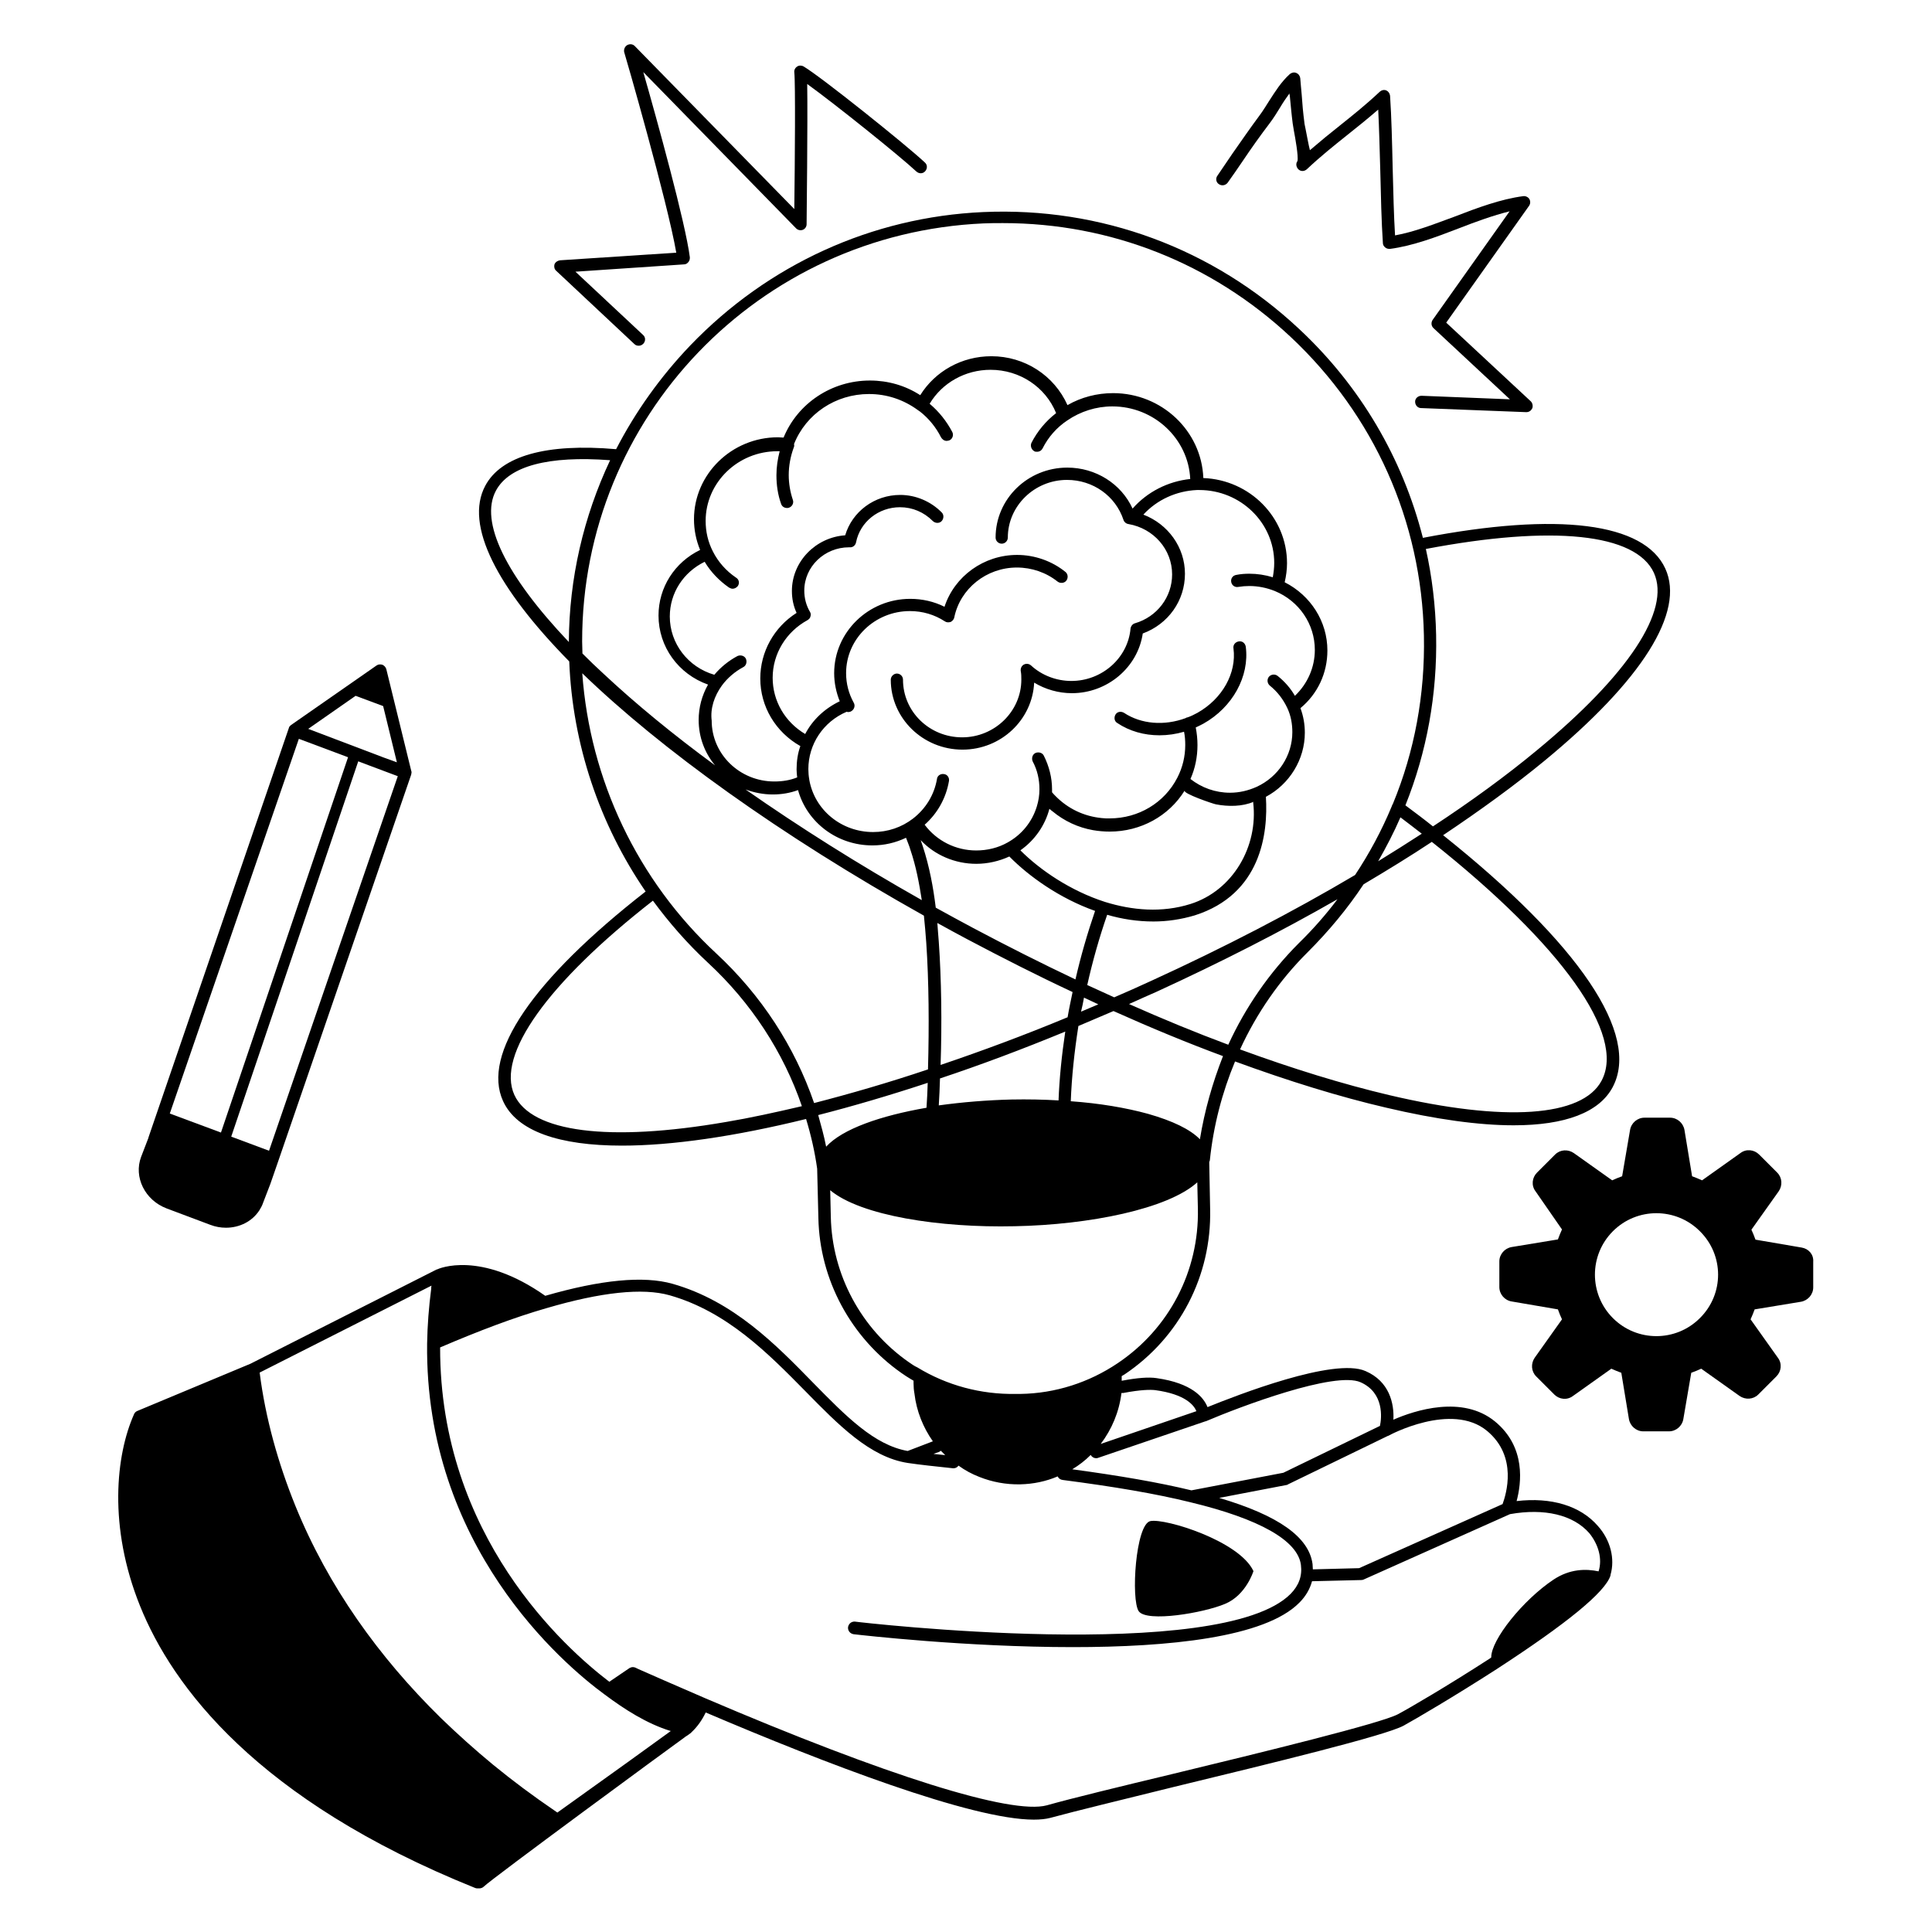 <?xml version="1.0" encoding="UTF-8"?>
<svg xmlns="http://www.w3.org/2000/svg" width="1200pt" height="1200pt" version="1.1" viewBox="0 0 1200 1200">
  <path d="m942 932.34c2.906-10.922 6-33.469-13.453-49.453-20.203-16.547-49.828-6.891-63.094-1.078 0.562-10.172-2.531-23.812-17.25-30.188-19.453-8.719-80.203 15.094-98.203 22.359-2.344-6-9.656-14.906-31.641-18-4.922-0.75-12-0.188-21.656 1.641v-2.906c0.562-0.375 1.266-0.75 1.828-1.078 34.172-22.922 54-61.266 53.109-102.38l-0.562-29.438c0.188-0.375 0.188-0.75 0.375-1.078 2.203-21.469 7.641-42.188 15.656-61.453 33.281 12.188 64.922 21.984 93.984 28.734 30.891 7.266 57.469 10.922 79.078 10.922 32.016 0 53.109-8.016 61.453-23.625 17.438-32.719-20.719-89.109-105.28-156.56 23.109-15.469 44.344-30.891 62.906-46.172 60.75-50.016 87.469-92.531 75.094-119.44-13.078-28.547-66.562-35.25-150.56-19.078-12.562-49.266-38.719-94.172-76.922-129.79-53.438-50.016-123.1-75.797-196.18-72.562-69.094 3.094-133.64 32.531-182.02 82.922-18.562 19.453-33.984 41.109-45.984 64.359-43.266-3.797-71.438 4.172-81.281 22.734-13.078 24.375 7.453 63.656 52.172 109.08 2.016 51.469 18.75 101.11 47.438 142.92-70.359 54.891-101.81 101.11-88.547 130.18 8.531 18.75 34.922 27.656 73.828 27.656 30.891 0 69.984-5.625 114.38-16.547 3.094 10.172 5.438 20.531 6.891 30.891v0.188l0.75 30.375c0.75 38.344 20.203 74.344 51.656 96.375 2.016 1.453 3.797 2.531 5.625 3.656 0.562 0.375 1.266 0.75 1.828 1.078v1.641c0 2.203 0.188 4.359 0.562 6.375 1.266 10.922 5.438 21.094 11.438 29.625-7.828 2.906-13.453 5.25-15.656 6-20.719-3.656-38.203-21.469-58.547-42.188-23.25-23.812-49.641-50.906-87.469-61.641-18-5.109-44.531-2.531-79.078 7.453-40.359-28.359-66.188-16.922-67.266-16.359h-0.188l-115.64 58.547-70.312 29.344c-0.891 0.375-1.641 1.078-2.016 2.016-11.25 25.266-16.172 69.797 3.797 119.25 20.016 49.641 72.375 120.37 207.79 174.89 0.562 0.188 0.891 0.375 1.453 0.375h1.453c0.891 0 2.016-0.375 2.719-1.078 4.922-4.922 116.34-86.719 124.74-92.719 0 0 0.188 0 0.188-0.188 1.266-0.75 2.531-1.641 3.656-2.531 0 0 0.188 0 0.188-0.188l0.375-0.375c3.469-3.281 6.375-7.266 8.719-12.188 74.203 31.641 165.1 66.562 203.81 66.562 3.984 0 7.453-0.375 10.172-1.078 15.281-4.172 45.281-11.438 76.922-19.266 61.453-14.906 131.11-31.828 142.55-38.016 7.266-3.984 31.828-18.375 57.797-35.109 43.641-28.359 67.453-47.812 70.734-58.172v-0.375c2.906-9.984 0-21.656-7.828-30.375-10.828-12.562-29.016-18-50.484-15.469zm-18.375-43.594c19.266 15.984 11.812 39.469 9.656 45.469l-89.109 39.797-28.734 0.75c0-1.078-0.188-2.203-0.188-3.281-2.203-16.734-21.094-30.188-57.984-41.109l41.812-8.016c0.375 0 0.75-0.188 0.891-0.375l62.203-30.188h0.188c0.375-0.328 39.281-21.234 61.266-3.047zm-78.516-30.188c14.719 6.562 13.078 22.172 12 27.094l-60 29.109-57.094 10.922c-20.344-4.922-44.531-9.094-74.016-13.078 4.172-2.531 8.016-5.438 11.438-8.906 0.75 1.266 2.016 2.016 3.281 2.016 0.375 0 0.891 0 1.266-0.188 35.109-12 66.75-22.734 66.75-22.734h0.188c21.422-9.141 80.344-31.359 96.188-24.234zm-127.64 4.875c18.891 2.531 24.188 9.469 25.641 13.078-8.344 2.906-32.531 11.109-59.438 20.344 6.891-9.094 11.438-19.828 12.891-31.641h1.078c11.109-2.109 16.922-2.109 19.828-1.781zm-355.82-445.26c48.891 47.25 122.9 100.55 212.21 150.56 0.562 5.625 1.078 11.25 1.453 16.734 1.641 24 1.828 51.984 1.078 78.75-24.375 8.203-48.188 15.094-70.734 20.906-12-34.922-32.719-66.891-60.75-92.906-48.891-45.328-78.516-107.86-83.25-174.05zm86.719 7.641c3.469-4.734 8.203-8.719 13.266-11.438 1.828-0.891 2.531-3.281 1.641-5.25-0.891-1.828-3.281-2.531-5.25-1.641-5.438 2.906-10.359 6.891-14.344 11.625-16.359-4.734-27.656-19.453-27.656-36.188 0-14.531 8.344-27.469 21.656-33.984 3.797 6.375 9.094 11.812 15.094 15.984 0.75 0.375 1.453 0.75 2.203 0.75 1.266 0 2.344-0.562 3.281-1.641 1.266-1.828 0.75-4.172-1.078-5.25-6.188-4.172-11.109-9.797-14.344-16.172-3.094-6-4.547-12.375-4.547-19.078 0-23.812 20.016-43.266 44.531-43.266h1.453c-1.266 4.922-2.016 9.797-2.016 14.906 0 6.188 0.891 12.188 2.906 17.812 0.562 1.641 2.016 2.531 3.656 2.531 0.375 0 0.891 0 1.266-0.188 2.016-0.75 3.094-2.906 2.344-4.922-1.641-4.922-2.531-10.172-2.531-15.281 0-5.812 1.078-11.625 3.094-17.109 0.375-0.75 0.375-1.453 0.188-2.203 7.453-18.75 25.828-31.078 46.547-31.078 11.109 0 21.469 3.469 30.375 9.984 0.188 0.188 0.375 0.188 0.562 0.375s0.375 0.375 0.562 0.375c5.625 4.359 10.172 9.984 13.266 16.172 0.75 1.266 2.016 2.203 3.469 2.203 0.562 0 1.266-0.188 1.828-0.375 1.828-0.891 2.719-3.281 1.641-5.25-3.469-6.562-8.203-12.562-14.016-17.438 7.828-13.078 22.172-21.094 37.828-21.094 18.188 0 34.172 10.734 40.734 26.906-6.375 4.922-11.625 11.25-15.281 18.375-0.891 1.828-0.188 4.172 1.641 5.25 0.562 0.375 1.078 0.375 1.828 0.375 1.453 0 2.719-0.75 3.469-2.203 3.469-6.891 8.719-12.891 15.281-17.25 8.203-5.625 18-8.719 27.984-8.719 26.016 0 47.25 20.203 48.375 45.094-13.828 1.453-26.719 8.016-35.812 18.375-7.078-15.469-22.922-25.453-40.547-25.453-24.562 0-44.531 19.453-44.531 43.453 0 2.203 1.828 3.797 3.797 3.797 2.203 0 3.797-1.828 3.797-3.797 0-19.641 16.547-35.812 36.75-35.812 16.172 0 30.188 9.984 35.109 24.891 0.375 1.266 1.641 2.344 3.094 2.531 15.656 2.719 27.094 15.797 27.094 31.266 0 14.016-9.281 26.344-23.109 30.375-1.453 0.375-2.531 1.828-2.719 3.281-1.641 18.375-17.812 32.531-36.75 32.531-9.281 0-18.375-3.469-25.078-9.656-1.266-1.078-2.906-1.266-4.359-0.562-1.453 0.75-2.203 2.344-2.016 3.984 0.375 1.828 0.375 3.656 0.375 5.438 0 19.641-16.547 35.812-36.75 35.812-20.344 0-36.75-15.984-36.75-35.812 0-2.203-1.828-3.797-3.797-3.797-2.016 0-3.797 1.828-3.797 3.797 0 24 20.016 43.453 44.531 43.453 24 0 43.453-18.562 44.531-41.625 6.891 4.172 15.094 6.562 23.438 6.562 21.984 0 40.922-15.984 44.016-37.078 15.797-5.812 26.203-20.344 26.203-37.078 0-16.547-10.547-30.891-25.828-36.75 8.531-9.281 20.531-14.719 33.281-15.281h1.453c25.641 0 46.547 20.344 46.547 45.281 0 3.094-0.375 6-0.891 8.906-4.734-1.453-9.656-2.203-14.531-2.203-2.719 0-5.438 0.188-8.203 0.75-2.203 0.375-3.469 2.344-3.094 4.359 0.375 2.203 2.344 3.469 4.359 3.094 2.344-0.375 4.547-0.562 6.891-0.562 5.438 0 10.734 1.078 15.797 3.094 15.094 6.188 24.891 20.531 24.891 36.562 0 10.922-4.547 21.094-12.375 28.547-2.719-4.734-6.375-8.906-10.734-12.375-1.641-1.266-3.984-1.078-5.438 0.562-1.266 1.641-1.078 3.984 0.562 5.438 4.734 3.797 8.344 8.531 10.922 14.016 2.203 4.734 3.094 9.797 3.094 14.906 0 14.531-8.719 27.797-22.172 33.984-5.25 2.344-10.734 3.656-16.547 3.656-9.094 0-17.625-3.094-24.562-8.531 2.906-6.562 4.359-13.641 4.359-21.094 0-3.656-0.375-7.266-1.078-10.922 1.641-0.75 3.094-1.453 4.734-2.344 18.188-10.172 28.734-29.438 26.344-47.812-0.375-2.203-2.203-3.656-4.359-3.281-2.203 0.375-3.656 2.203-3.281 4.359 2.016 15.281-6.891 31.266-22.359 39.984-2.016 1.078-4.172 2.203-6.375 2.906h-0.188c-0.188 0-0.562 0.188-0.75 0.375-13.266 4.922-27.656 3.797-38.344-3.281-1.828-1.078-4.172-0.75-5.25 1.078s-0.75 4.172 1.078 5.25c7.641 5.109 16.734 7.641 26.203 7.641 5.109 0 10.359-0.75 15.281-2.203 0.562 2.719 0.75 5.438 0.75 8.203 0 7.078-1.641 14.016-4.922 20.344-8.016 15.656-24.188 25.266-42 25.266h-2.344c-0.891 0-1.641-0.188-2.531-0.188-11.109-1.078-21.094-5.812-28.922-13.828-0.562-0.562-1.266-1.266-2.016-2.203v-1.828c0-7.266-1.828-14.344-5.109-20.906-0.891-1.828-3.281-2.531-5.25-1.641-1.828 0.891-2.531 3.281-1.641 5.25 2.906 5.438 4.172 11.25 4.172 17.25 0 3.656-0.562 7.266-1.641 10.734-2.906 9.469-9.281 17.438-18.188 22.359-5.812 3.281-12.562 4.922-19.453 4.922-12.75 0-24.562-6-32.016-15.984 8.016-7.078 13.266-16.547 15.094-27.094 0.375-2.203-1.078-4.172-3.094-4.359-2.203-0.375-4.172 1.078-4.359 3.094-1.641 9.656-6.891 18.375-14.906 24.562-7.078 5.438-15.656 8.344-24.75 8.344-19.641 0-36.375-13.641-39.656-32.531v-0.188c-0.375-2.016-0.562-4.172-0.562-6.375 0-15.469 9.281-29.438 23.812-35.625 0.375 0.188 0.75 0.188 1.078 0.188 0.562 0 1.266-0.188 1.828-0.562 1.828-1.078 2.531-3.469 1.453-5.25-3.094-5.625-4.734-11.812-4.734-18.375 0-21.281 17.812-38.531 39.656-38.531 7.828 0 15.281 2.203 21.656 6.375 1.078 0.75 2.344 0.75 3.656 0.375 1.078-0.562 2.016-1.641 2.203-2.719 3.656-18 20.016-31.078 38.906-31.078 9.281 0 18.188 3.094 25.266 8.719 1.641 1.266 4.172 1.078 5.438-0.562s1.078-4.172-0.562-5.438c-8.344-6.75-19.078-10.547-30-10.547-20.719 0-38.906 13.266-45.094 32.203-6.562-3.281-13.828-4.922-21.281-4.922-26.016 0-47.25 20.719-47.25 46.172 0 6 1.266 12 3.469 17.438-9.469 4.547-16.922 11.625-21.469 20.344-12.562-7.453-20.203-20.531-20.203-34.922 0-14.906 8.344-28.547 21.656-35.812 0.891-0.562 1.641-1.266 1.828-2.344 0.375-1.078 0.188-2.016-0.375-2.906-2.344-3.984-3.469-8.531-3.469-13.078 0-14.906 12.562-26.906 27.797-26.906h0.375c2.016 0.188 3.656-1.266 3.984-3.094 2.531-12.75 14.016-21.797 27.281-21.797 7.828 0 14.906 3.094 20.344 8.531 1.453 1.453 3.984 1.641 5.438 0.188s1.641-3.984 0.188-5.438c-6.75-6.891-16.172-10.922-25.828-10.922-15.984 0-29.812 10.359-34.172 25.078-18.375 1.266-33.094 16.359-33.094 34.547 0 4.734 0.891 9.281 2.906 13.641-14.016 8.906-22.547 24.188-22.547 40.734 0 17.438 9.469 33.281 24.891 42-1.641 4.547-2.344 9.469-2.344 14.531 0 1.641 0.188 3.281 0.375 4.922-4.547 1.828-9.281 2.531-14.203 2.531-21.469 0-38.906-16.922-38.906-37.828-0.938-7.547 1.594-15.188 6.328-21.75zm330 72.562c3.281 27.281-12.562 54.75-38.906 63.094-17.812 5.625-36.188 3.984-53.109-1.266-21.469-6.891-40.359-19.828-52.547-32.016 0 0 0.188 0 0.188-0.188 8.719-6.188 15.094-15.281 17.812-25.641 0.562 0.562 1.266 1.078 2.016 1.641 7.266 6 15.797 9.984 25.078 11.625 3.281 0.562 6.75 0.891 10.359 0.891 19.266 0 36.75-9.656 46.547-25.453-1.078 1.828 17.625 8.203 19.453 8.531 7.453 1.453 16.547 1.453 23.438-1.641-0.328 0.234-0.328 0.234-0.328 0.422zm-205.26 27.094c-0.375-1.266-0.891-2.344-1.266-3.656 8.719 9.281 21.281 14.719 34.547 14.719 7.078 0 14.203-1.641 20.531-4.547 12.188 12.375 31.266 26.016 53.25 33.797-4.734 13.828-8.906 28.172-12.188 42.562-21.094-9.984-42.375-20.719-63.656-32.016-7.828-4.172-15.469-8.344-23.109-12.562-1.547-12.656-3.938-25.594-8.109-38.297zm-93.094-32.016c5.438 0 10.734-0.891 15.656-2.719 5.625 20.203 24.375 34.359 46.172 34.359 7.453 0 14.344-1.641 20.906-4.734 0.891 2.531 2.016 4.922 2.719 7.453 3.469 10.172 5.438 20.719 7.078 31.266-39.281-22.172-76.172-45.469-109.45-68.719 5.484 2.016 11.109 3.094 16.922 3.094zm103.08 91.453c-0.375-3.797-0.562-7.828-0.891-11.625 6 3.281 12.188 6.75 18.375 9.984 21.984 11.625 43.828 22.734 65.625 32.906-1.078 5.25-2.203 10.359-3.094 15.656-26.719 11.109-53.109 20.906-78.891 29.625 0.891-26.016 0.516-53.109-1.125-76.547zm90.188 34.734c2.906 1.453 6 2.719 8.906 4.172-3.656 1.453-7.078 3.094-10.734 4.547 0.75-2.906 1.312-5.812 1.828-8.719zm-11.625 21.094c-2.203 14.719-3.656 29.109-4.172 42.75-9.469-0.562-19.078-0.75-29.109-0.562-15.281 0.375-30.75 1.641-45.281 3.656 0.375-5.438 0.562-11.109 0.75-16.734 25.266-8.391 51.281-18.188 77.812-29.109zm83.625 66.891c-6-6.188-16.922-11.438-32.203-15.797-13.828-3.797-30.188-6.562-48-7.828 0.562-14.906 2.203-30.562 4.734-46.734l21.797-9.281c23.109 10.359 45.984 19.828 68.016 27.984-6.516 16.594-11.438 33.844-14.344 51.656zm61.453-121.82c-18.188 18.188-33.094 39.656-43.828 63.094-20.016-7.453-40.734-15.984-61.641-25.266 5.625-2.531 11.25-5.109 17.109-7.641 39.656-18.188 77.438-37.453 112.36-57.469-7.266 9.656-15.281 18.75-24 27.281zm188.02 85.453c-12 22.547-60.188 25.828-132 8.906-28.547-6.75-59.812-16.359-92.531-28.359 10.359-22.547 24.562-43.078 42-60.375 13.078-13.078 24.75-27.094 34.734-42.188 14.719-8.719 28.922-17.438 42.375-26.344 80.672 64.031 120.71 119.86 105.42 148.36zm-124.92-163.6c4.547 3.469 8.906 6.75 13.266 10.172-8.719 5.625-17.812 11.438-27.094 17.109 5.109-8.953 9.844-18.047 13.828-27.281zm157.45-151.82c10.547 23.25-15.984 63.469-72.891 110.34-18.891 15.656-40.547 31.453-64.359 47.109-5.438-4.359-11.25-8.719-17.109-13.078 13.266-33.094 19.828-68.906 19.078-105.8-0.375-18.188-2.531-36.188-6.375-53.438 78.75-14.953 130.4-9.703 141.66 14.859zm-416.34-217.08c3.984-0.188 8.016-0.188 12-0.188 66.75 0 129.79 24.891 178.74 70.734 51.797 48.562 81.281 114.38 82.734 185.44 0.75 36.562-5.812 72-19.266 104.53-0.375 0.562-0.562 1.078-0.75 1.641-6.188 14.906-13.828 29.109-22.734 42.562-38.719 22.922-81.469 45.094-126.37 65.625-7.828 3.656-15.656 7.078-23.25 10.359-5.625-2.531-11.25-5.109-16.734-7.641 3.281-14.719 7.453-29.438 12.375-43.641 9.281 2.719 18.891 4.172 28.734 4.172 8.531 0 17.109-1.266 25.641-3.797 41.109-13.078 45.656-50.719 44.203-73.641 14.719-7.828 24.188-23.25 24.188-39.797 0-5.25-0.891-10.359-2.719-15.281 10.734-8.906 16.734-21.797 16.734-35.812 0-18-10.359-34.172-26.531-42.375 0.891-3.797 1.453-7.828 1.453-11.812 0-28.547-23.109-51.797-51.984-52.922-1.078-29.25-25.828-52.734-56.016-52.734-9.984 0-19.828 2.531-28.359 7.453-8.203-18.375-26.531-30.375-47.25-30.375-18.375 0-34.922 9.281-44.203 24.188-9.281-6-20.016-9.094-31.266-9.094-23.812 0-44.906 14.203-53.625 35.438-1.078 0-2.344-0.188-3.469-0.188-28.734 0-52.172 22.922-52.172 50.906 0 6.562 1.266 12.891 3.797 19.078-15.797 7.641-25.828 23.25-25.828 40.734 0 19.453 12.375 36.375 30.75 42.891-3.797 6.75-5.812 14.203-5.812 21.984 0 10.734 3.797 20.531 10.172 28.172-26.016-19.078-49.266-38.203-69.281-56.906-4.547-4.172-8.906-8.344-13.078-12.562 0-2.531-0.188-4.922-0.188-7.453-0.094-138.98 109.55-253.55 249.37-259.69zm-302.9 165.98c8.203-15.281 32.531-21.797 70.922-18.891-16.547 35.109-25.453 73.453-25.641 112.92-39.094-41.109-55.641-74.766-45.281-94.031zm142.74 392.16c-72.75 12.562-120.56 6.375-131.26-16.734-11.438-24.891 20.719-69.797 86.016-120.74 10.172 13.828 21.469 26.719 34.172 38.531 26.906 24.891 46.922 55.641 58.359 89.109-16.406 3.844-32.25 7.312-47.297 9.844zm125.44-24.328c-0.188 5.25-0.375 10.359-0.75 15.469-28.359 4.922-52.172 13.078-62.344 24.188-1.266-6.562-3.094-13.078-4.922-19.641 21.469-5.484 44.391-12.234 68.016-20.016zm-11.812 173.44c-29.438-20.531-47.625-54.188-48.375-90.188l-0.375-16.547c18.891 15.797 68.016 23.438 114.56 22.359 46.359-0.891 95.25-10.734 113.44-27.281l0.375 16.547c0.75 38.531-17.812 74.344-49.828 95.812-17.812 12-38.719 18.75-60.375 19.078h-2.906c-21.656 0.375-42.75-5.25-61.266-16.547-1.641-0.703-3.422-1.969-5.25-3.234zm19.969 55.078c0.891 0.891 1.828 1.828 2.719 2.719-2.344-0.188-4.922-0.562-7.266-0.75 1.078-0.375 2.203-0.891 3.469-1.266 0.375-0.141 0.75-0.516 1.078-0.703zm-238.18 224.72c-0.562-0.375-1.266-0.891-1.828-1.266-13.078-8.906-25.828-18.375-38.016-28.359-11.25-9.281-22.172-19.078-32.531-29.109-38.531-37.828-69.984-81.656-90.375-131.81-10.734-26.531-18.562-54.375-22.172-82.734l106.73-54c-0.188 0.75-0.188 1.266-0.188 2.016-1.453 11.25-2.344 22.547-2.531 33.984-1.453 125.63 84 198.74 110.34 218.02 12.188 9.094 26.016 18 40.734 22.547h0.375c-11.25 8.203-37.453 27.094-70.547 50.719zm646.74-150v0.188c-7.828-1.641-17.812-1.641-27.984 5.109-18.891 12.562-38.906 37.453-38.719 48.375-0.188 0.188-0.562 0.375-0.75 0.562-25.828 16.734-50.016 30.891-57.281 34.734-10.734 5.625-82.734 23.25-140.72 37.266-31.828 7.641-61.828 14.906-77.25 19.266-21.984 6-99.281-18.188-212.34-66.562-12.75-5.438-39.984-17.438-41.25-18s-1.828-0.891-1.828-0.891c-0.891-0.375-2.016-0.562-2.906-0.188-0.375 0.188-0.562 0.188-0.891 0.375l-12.562 8.531c-27.469-20.906-105.28-90.375-105.09-207.66 24.188-10.359 46.359-18.75 66-24.375 33.984-9.984 59.812-12.75 76.547-8.016 35.812 10.172 61.453 36.375 84.188 59.438 20.719 21.094 40.172 41.109 63.797 44.719 7.266 1.078 17.625 2.203 27.984 3.281h0.375c1.266 0 2.344-0.562 3.094-1.641 3.984 2.906 8.344 5.25 13.078 7.078 7.828 3.094 16.359 4.734 25.266 4.547 8.203-0.188 15.984-1.828 23.25-4.922 0.562 1.266 1.641 2.016 3.094 2.203 32.016 4.172 57.797 8.531 79.266 13.828 43.078 10.359 66.75 23.812 68.719 38.906 0.891 6.891-1.266 12.75-6.375 18-43.266 43.641-268.36 17.625-270.56 17.25-2.203-0.188-3.984 1.266-4.359 3.469-0.188 2.203 1.266 3.984 3.469 4.359 4.922 0.562 69.656 8.016 136.18 8.016 58.922 0 119.25-5.812 140.72-27.656 3.984-3.984 6.562-8.531 7.828-13.266l30.75-0.75c0.562 0 1.078-0.188 1.453-0.375l90.75-40.547c21.281-3.797 39.281 0.375 49.266 11.812 5.812 7.172 8.156 16.078 5.812 23.531z"></path>
  <path d="m393.98 213.66c0.75 0.75 1.641 1.078 2.719 1.078s2.016-0.375 2.906-1.266c1.453-1.641 1.453-3.984-0.188-5.438l-42-39.281 67.453-4.547c1.078 0 2.016-0.562 2.719-1.453 0.75-0.891 0.891-1.828 0.891-2.906-2.719-21.469-20.531-85.828-28.922-115.08l94.922 97.078c1.078 1.078 2.719 1.453 4.172 0.891s2.344-2.016 2.344-3.469c0-2.906 0.75-63.797 0.375-87.094 16.922 12.188 57.281 44.531 67.828 54.375 1.641 1.453 3.984 1.453 5.438-0.188s1.453-3.984-0.188-5.438c-11.625-10.922-64.734-53.438-75.281-59.625-1.266-0.75-2.906-0.75-3.984 0-1.266 0.75-2.016 2.203-1.828 3.656 0.75 6.891 0.375 54.188 0 84.891l-99.094-101.25c-1.266-1.266-3.094-1.453-4.734-0.562-1.453 0.891-2.203 2.719-1.828 4.359 0.375 0.891 26.906 92.906 32.344 124.55l-72.188 4.734c-1.453 0.188-2.906 1.078-3.469 2.531-0.375 1.453-0.047 3.047 1.078 3.984z"></path>
  <path d="m760.92 996.19c13.078-5.438 17.625-20.344 17.625-20.344-8.719-18.75-54.75-32.906-63.984-31.078-9.281 1.828-12.188 48.891-7.266 56.016 5.062 7.031 40.359 1.031 53.625-4.594z"></path>
  <path d="m757.08 114.38c1.828 1.266 4.172 0.75 5.438-0.891 3.281-4.547 6.375-9.094 9.469-13.641 5.25-7.828 10.922-15.797 16.734-23.438 2.344-3.094 4.359-6.375 6.375-9.656 1.828-3.094 3.797-6 5.812-8.719 0 0.375 0 0.891 0.188 1.266 0.562 5.625 1.078 11.625 1.828 17.438 0.188 0.891 0.375 2.531 0.75 4.547 0.75 3.984 2.906 15.797 2.203 18.75-1.078 1.453-0.891 3.469 0.375 4.922 1.453 1.641 3.797 1.641 5.438 0.188 8.719-8.203 16.922-14.719 24.891-21.094 6.188-4.922 12.75-10.172 19.453-15.984 0.562 11.25 0.891 24.375 1.266 37.266 0.375 15.984 0.75 32.719 1.641 45.656 0 1.078 0.562 2.016 1.453 2.719 0.891 0.75 1.828 0.891 2.906 0.891 14.016-1.828 28.547-7.266 42.75-12.75 10.312-4.031 21.234-8.016 31.594-10.594l-47.812 67.453c-1.078 1.641-0.891 3.797 0.562 5.109l47.438 44.203-54.891-2.203c-2.203 0-3.984 1.641-3.984 3.656 0 2.203 1.641 3.984 3.656 3.984l65.25 2.531h0.188c1.641 0 2.906-0.891 3.656-2.344 0.562-1.453 0.188-3.281-0.891-4.359l-52.547-48.891 51.469-72.562c0.891-1.266 0.891-2.906 0.188-4.172-0.75-1.266-2.344-2.016-3.797-1.828-14.016 1.828-28.547 7.266-42.75 12.75-12.375 4.547-24.891 9.469-36.891 11.625-0.75-12-1.078-26.719-1.453-41.109-0.375-15.984-0.75-32.719-1.641-45.656-0.188-1.453-1.078-2.719-2.344-3.281-1.453-0.562-2.906-0.188-3.984 0.75-8.719 8.203-16.922 14.719-24.891 21.094-6 4.734-12 9.656-18.562 15.281-0.891-3.469-1.594-7.641-2.719-13.266-0.375-1.828-0.75-3.469-0.75-4.172-0.75-5.625-1.266-11.438-1.641-17.109-0.375-3.469-0.562-6.75-0.891-10.172-0.188-1.453-1.078-2.719-2.531-3.281-1.266-0.562-2.906-0.188-3.984 0.75-5.438 4.922-9.094 10.922-12.75 16.547-2.016 3.094-3.797 6.188-6 9.094-5.812 7.828-11.438 15.984-16.922 23.812-3.047 4.5-6.141 9.047-9.234 13.594-1.266 1.641-0.938 4.172 0.891 5.297z"></path>
  <path d="m103.45 750.56 27.094 10.172c3.281 1.266 6.562 1.828 9.797 1.828 8.344 0 16.172-3.797 20.719-10.734 0.891-1.453 1.828-3.094 2.344-4.734l4.547-11.812 4.922-14.203 82.547-240v-0.188c0-0.375 0.188-0.562 0.188-0.891v-0.188c0-0.375 0-0.75-0.188-1.078l-15.469-63.094c-0.375-1.266-1.266-2.203-2.344-2.719-1.266-0.375-2.531-0.375-3.656 0.375l-53.25 37.078-0.938 0.938c0 0.188-0.188 0.188-0.188 0.375s-0.188 0.375-0.188 0.562l-87.188 254.29v0.188l-4.547 11.812c-4.734 12.562 2.344 26.906 15.797 32.016zm63.656-35.812-23.484-8.766 78.891-233.11 6.188 2.344 18.375 6.891zm71.25-244.22-46.922-17.812 29.438-20.531 17.109 6.375 8.531 34.922zm-52.734-11.625 30.562 11.438-78.938 233.11-31.781-11.812z"></path>
  <path d="m1119.1 774.89-28.734-4.922c-0.75-2.203-1.641-4.172-2.531-6.188l16.922-23.812c2.531-3.656 2.203-8.531-0.891-11.625l-11.25-11.25c-3.094-3.094-8.016-3.656-11.625-0.891l-23.812 16.922c-2.016-0.891-4.172-1.828-6.188-2.531l-4.734-28.734c-0.75-4.359-4.547-7.641-8.906-7.641h-15.984c-4.359 0-8.203 3.281-8.906 7.641l-4.922 28.734c-2.203 0.75-4.172 1.641-6.188 2.531l-23.812-16.922c-3.656-2.531-8.531-2.203-11.625 0.891l-11.25 11.25c-3.094 3.094-3.656 8.016-0.891 11.625l16.406 23.672c-0.891 2.016-1.828 4.172-2.531 6.188l-28.734 4.734c-4.359 0.75-7.641 4.547-7.641 8.906v15.984c0 4.359 3.281 8.203 7.641 8.906l28.734 4.922c0.75 2.203 1.641 4.172 2.531 6.188l-16.922 23.812c-2.531 3.656-2.203 8.531 0.891 11.625l11.25 11.25c3.094 3.094 8.016 3.656 11.625 0.891l23.812-16.922c2.016 0.891 4.172 1.828 6.188 2.531l4.734 28.734c0.75 4.359 4.547 7.641 8.906 7.641h15.984c4.359 0 8.203-3.281 8.906-7.641l4.922-28.734c2.203-0.75 4.172-1.641 6.188-2.531l23.812 16.922c3.656 2.531 8.531 2.203 11.625-0.891l11.25-11.25c3.094-3.094 3.656-8.016 0.891-11.625l-16.922-23.812c0.891-2.016 1.828-4.172 2.531-6.188l28.734-4.734c4.359-0.75 7.641-4.547 7.641-8.906v-15.984c0.328-4.406-2.766-8.016-7.125-8.766zm-63.281 43.828c-14.906 14.906-39.094 14.906-54 0s-14.906-39.094 0-54 39.094-14.906 54 0c15.094 14.906 15.094 39.094 0 54z"></path>
</svg>
